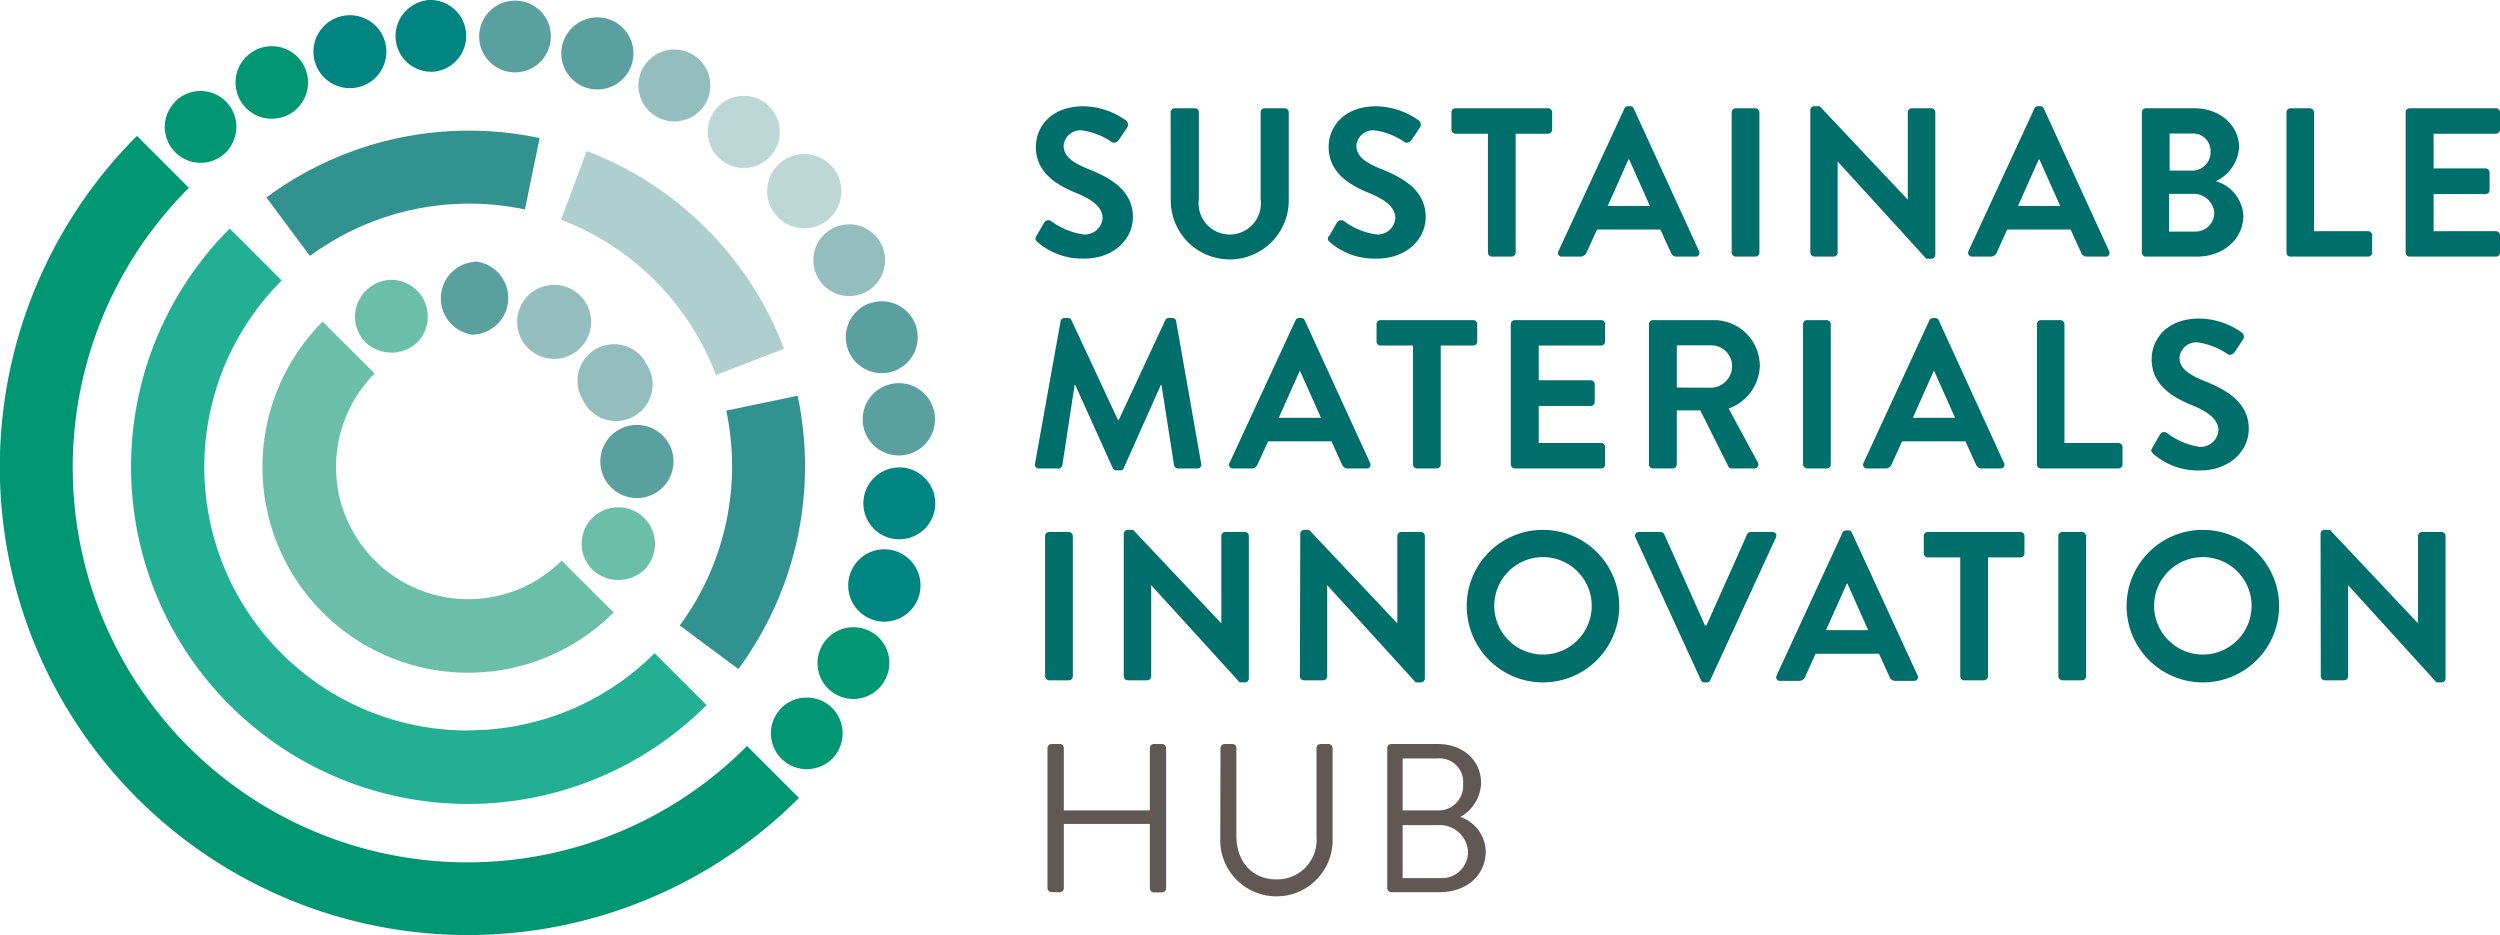 <svg xmlns="http://www.w3.org/2000/svg" xmlns:xlink="http://www.w3.org/1999/xlink" viewBox="0 0 240.62 90"><defs><style>.cls-1{fill:none;}.cls-2{fill:#006e6a;}.cls-3{fill:#615755;}.cls-4{fill:#6bbfa9;}.cls-5{fill:#59a09f;}.cls-6{fill:#94bebe;}.cls-7{fill:#afcece;}.cls-8{fill:#009772;}.cls-9{clip-path:url(#clip-path);}.cls-10{fill:#008583;}.cls-11{fill:#bdd6d6;}.cls-12{fill:#22af93;}.cls-13{fill:#329290;}</style><clipPath id="clip-path" transform="translate(0 0)"><rect class="cls-1" width="240.62" height="90"/></clipPath></defs><g id="Layer_2" data-name="Layer 2"><g id="Artwork"><path class="cls-2" d="M99.76,22.7l.73-1.26a.48.48,0,0,1,.7-.15,6.72,6.72,0,0,0,3.08,1.27A1.7,1.7,0,0,0,106.12,21c0-1-.88-1.76-2.59-2.45-1.92-.78-3.83-2-3.83-4.41,0-1.81,1.34-3.91,4.59-3.91a7.25,7.25,0,0,1,4.08,1.36.52.52,0,0,1,.12.68l-.78,1.16c-.16.24-.47.41-.71.24a6.7,6.7,0,0,0-2.84-1.12A1.62,1.62,0,0,0,102.37,14c0,1,.75,1.61,2.41,2.28,2,.8,4.26,2,4.26,4.61,0,2.11-1.82,4-4.69,4a6.56,6.56,0,0,1-4.49-1.59c-.18-.18-.29-.28-.1-.61" transform="translate(0 0)"/><path class="cls-2" d="M112.67,10.81a.4.4,0,0,1,.38-.39H115a.38.38,0,0,1,.39.39v8.34a3,3,0,1,0,5.94,0V10.81a.38.38,0,0,1,.38-.39h1.94a.4.4,0,0,1,.39.39v8.48a5.68,5.68,0,0,1-11.36,0Z" transform="translate(0 0)"/><path class="cls-2" d="M127.94,22.7l.73-1.26a.48.48,0,0,1,.7-.15,6.72,6.72,0,0,0,3.08,1.27A1.7,1.7,0,0,0,134.3,21c0-1-.88-1.76-2.59-2.45-1.92-.78-3.83-2-3.83-4.41,0-1.81,1.34-3.91,4.59-3.91a7.25,7.25,0,0,1,4.08,1.36.52.52,0,0,1,.12.68l-.78,1.16c-.16.24-.47.41-.71.24a6.7,6.7,0,0,0-2.84-1.12A1.62,1.62,0,0,0,130.55,14c0,1,.75,1.61,2.41,2.28,2,.8,4.26,2,4.26,4.61,0,2.11-1.82,4-4.69,4A6.56,6.56,0,0,1,128,23.31c-.18-.18-.29-.28-.1-.61" transform="translate(0 0)"/><path class="cls-2" d="M143.21,12.87h-3.12a.39.39,0,0,1-.39-.39V10.81a.38.38,0,0,1,.39-.39H149a.39.39,0,0,1,.39.39v1.67a.4.4,0,0,1-.39.39h-3.12V24.31a.4.4,0,0,1-.39.39h-1.9a.4.4,0,0,1-.38-.39Z" transform="translate(0 0)"/><path class="cls-2" d="M150,24.17l6.35-13.73a.36.36,0,0,1,.34-.22h.21a.34.34,0,0,1,.34.22l6.29,13.73a.36.36,0,0,1-.35.53h-1.77a.6.6,0,0,1-.6-.41l-1-2.2h-6.1l-1,2.2a.64.64,0,0,1-.6.41h-1.77a.36.36,0,0,1-.35-.53m8.81-4.35-2-4.48h-.06l-2,4.48Z" transform="translate(0 0)"/><rect class="cls-2" x="166.67" y="10.42" width="2.67" height="14.28" rx="0.39"/><path class="cls-2" d="M174.24,10.58a.38.38,0,0,1,.39-.36h.51l8.48,9h0V10.81a.39.39,0,0,1,.39-.39h1.88a.4.4,0,0,1,.38.39V24.54a.38.38,0,0,1-.38.36h-.49l-8.53-9.36h0v8.77a.38.38,0,0,1-.39.39h-1.85a.4.4,0,0,1-.39-.39Z" transform="translate(0 0)"/><path class="cls-2" d="M189.46,24.17l6.35-13.73a.36.36,0,0,1,.35-.22h.2a.35.35,0,0,1,.35.22L203,24.17a.36.36,0,0,1-.35.53h-1.77a.58.58,0,0,1-.59-.41l-1-2.2h-6.1l-1,2.2a.62.62,0,0,1-.59.41h-1.78a.36.36,0,0,1-.35-.53m8.82-4.35-2-4.48h-.06l-2,4.48Z" transform="translate(0 0)"/><path class="cls-2" d="M206.15,10.81a.38.38,0,0,1,.39-.39h4.67c2.43,0,4.3,1.63,4.3,3.77a3.89,3.89,0,0,1-2.24,3.25,3.66,3.66,0,0,1,2.65,3.32c0,2.29-2,3.94-4.45,3.94h-4.93a.38.38,0,0,1-.39-.39ZM211,16.42a1.76,1.76,0,0,0,1.76-1.84A1.67,1.67,0,0,0,211,12.85h-2.18v3.57Zm.29,5.87a1.81,1.81,0,0,0,1.83-1.85A2,2,0,0,0,211,18.66h-2.23v3.63Z" transform="translate(0 0)"/><path class="cls-2" d="M220.07,10.81a.38.38,0,0,1,.39-.39h1.87a.4.4,0,0,1,.39.39V22.25h5.2a.38.38,0,0,1,.39.39v1.67a.38.38,0,0,1-.39.39h-7.46a.38.38,0,0,1-.39-.39Z" transform="translate(0 0)"/><path class="cls-2" d="M231.54,10.81a.38.38,0,0,1,.39-.39h8.3a.39.39,0,0,1,.39.39v1.67a.4.4,0,0,1-.39.39h-6v3.34h5a.4.4,0,0,1,.39.39v1.69a.38.38,0,0,1-.39.39h-5v3.57h6a.39.39,0,0,1,.39.39v1.67a.39.39,0,0,1-.39.39h-8.3a.38.38,0,0,1-.39-.39Z" transform="translate(0 0)"/><path class="cls-2" d="M102.08,30.91a.35.35,0,0,1,.37-.3h.33a.36.36,0,0,1,.34.2l4.49,9.63h.06l4.49-9.63a.35.35,0,0,1,.35-.2h.32a.34.34,0,0,1,.37.3l2.41,13.71a.36.36,0,0,1-.37.47h-1.86a.43.43,0,0,1-.38-.31l-1.21-7.73h-.06l-3.57,8a.34.34,0,0,1-.35.22h-.36a.36.36,0,0,1-.35-.22l-3.61-8h-.06l-1.18,7.73a.4.4,0,0,1-.37.31H100a.37.37,0,0,1-.38-.47Z" transform="translate(0 0)"/><path class="cls-2" d="M118.34,44.56l6.35-13.73a.36.36,0,0,1,.34-.22h.21a.34.34,0,0,1,.34.22l6.29,13.73a.36.36,0,0,1-.35.53h-1.77a.6.6,0,0,1-.6-.41l-1-2.2h-6.1l-1,2.2a.64.64,0,0,1-.6.41h-1.77a.36.36,0,0,1-.35-.53m8.81-4.35-2-4.48h-.06l-2,4.48Z" transform="translate(0 0)"/><path class="cls-2" d="M136,33.26h-3.12a.39.39,0,0,1-.39-.39V31.2a.38.38,0,0,1,.39-.39h8.91a.38.38,0,0,1,.39.39v1.67a.39.39,0,0,1-.39.39h-3.12V44.7a.4.4,0,0,1-.39.39h-1.89a.4.4,0,0,1-.39-.39Z" transform="translate(0 0)"/><path class="cls-2" d="M145.41,31.2a.39.39,0,0,1,.39-.39h8.3a.38.38,0,0,1,.39.39v1.67a.39.39,0,0,1-.39.39h-6V36.6h5a.4.4,0,0,1,.39.39v1.69a.38.38,0,0,1-.39.39h-5v3.57h6a.38.38,0,0,1,.39.39V44.7a.39.39,0,0,1-.39.39h-8.3a.4.4,0,0,1-.39-.39Z" transform="translate(0 0)"/><path class="cls-2" d="M158.71,31.2a.39.39,0,0,1,.39-.39h5.84a4.42,4.42,0,0,1,4.44,4.39,4.51,4.51,0,0,1-3,4.12l2.8,5.18a.39.39,0,0,1-.35.59h-2.14a.36.36,0,0,1-.33-.18l-2.71-5.41h-2.26v5.2a.4.4,0,0,1-.39.39H159.1a.39.39,0,0,1-.39-.39Zm6,6.12a2.08,2.08,0,0,0,2-2.08,2,2,0,0,0-2-2h-3.32v4.06Z" transform="translate(0 0)"/><rect class="cls-2" x="173.54" y="30.81" width="2.67" height="14.28" rx="0.39"/><path class="cls-2" d="M179.36,44.56l6.34-13.73a.38.38,0,0,1,.35-.22h.2a.34.34,0,0,1,.35.22l6.28,13.73a.36.36,0,0,1-.34.53h-1.78a.58.58,0,0,1-.59-.41l-1-2.2h-6.1l-1,2.2a.61.61,0,0,1-.59.41h-1.77a.36.36,0,0,1-.35-.53m8.81-4.35-2-4.48h-.06l-2,4.48Z" transform="translate(0 0)"/><path class="cls-2" d="M196.05,31.2a.38.38,0,0,1,.38-.39h1.88a.4.4,0,0,1,.39.39V42.64h5.2a.39.39,0,0,1,.39.39V44.7a.4.4,0,0,1-.39.39h-7.47a.39.39,0,0,1-.38-.39Z" transform="translate(0 0)"/><path class="cls-2" d="M207.16,43.09l.73-1.27a.47.47,0,0,1,.69-.14A6.78,6.78,0,0,0,211.66,43a1.71,1.71,0,0,0,1.86-1.57c0-1-.88-1.76-2.59-2.45-1.92-.78-3.84-2-3.84-4.41,0-1.81,1.35-3.91,4.59-3.91A7.22,7.22,0,0,1,215.76,32a.51.51,0,0,1,.13.68l-.78,1.16c-.16.24-.47.41-.71.24a6.82,6.82,0,0,0-2.84-1.12,1.62,1.62,0,0,0-1.79,1.43c0,1,.75,1.61,2.4,2.28,2,.8,4.27,2,4.27,4.61,0,2.1-1.82,4-4.7,4a6.53,6.53,0,0,1-4.48-1.59c-.19-.18-.29-.28-.1-.61" transform="translate(0 0)"/><rect class="cls-2" x="100.59" y="51.2" width="2.67" height="14.28" rx="0.39"/><path class="cls-2" d="M108.16,51.36a.39.39,0,0,1,.39-.36h.51l8.49,9h0V51.59a.38.38,0,0,1,.39-.39h1.87a.4.4,0,0,1,.39.39V65.32a.38.38,0,0,1-.39.36h-.49l-8.52-9.36h0v8.77a.39.39,0,0,1-.39.39h-1.86a.4.4,0,0,1-.39-.39Z" transform="translate(0 0)"/><path class="cls-2" d="M125.15,51.36a.38.38,0,0,1,.38-.36H126l8.49,9h0V51.59a.38.38,0,0,1,.39-.39h1.87a.4.4,0,0,1,.39.39V65.32a.38.38,0,0,1-.39.36h-.49l-8.52-9.36h0v8.77a.39.39,0,0,1-.39.39h-1.86a.4.4,0,0,1-.38-.39Z" transform="translate(0 0)"/><path class="cls-2" d="M148.49,51a7.34,7.34,0,1,1-7.32,7.36A7.32,7.32,0,0,1,148.49,51m0,12a4.69,4.69,0,1,0-4.67-4.67A4.7,4.7,0,0,0,148.49,63" transform="translate(0 0)"/><path class="cls-2" d="M157.41,51.73a.36.36,0,0,1,.34-.53h2.08a.37.37,0,0,1,.35.22l3.92,8.78h.14l3.92-8.78a.37.37,0,0,1,.34-.22h2.09a.36.36,0,0,1,.34.53l-6.32,13.73a.36.36,0,0,1-.35.22h-.2a.36.36,0,0,1-.35-.22Z" transform="translate(0 0)"/><path class="cls-2" d="M171,65l6.34-13.73a.38.38,0,0,1,.35-.22h.2a.34.34,0,0,1,.35.22L184.56,65a.36.36,0,0,1-.34.53h-1.78a.58.58,0,0,1-.59-.41l-1-2.2h-6.1l-1,2.2a.61.61,0,0,1-.59.41h-1.77A.36.36,0,0,1,171,65m8.81-4.35-2-4.48h-.06l-2,4.48Z" transform="translate(0 0)"/><path class="cls-2" d="M188.67,53.65h-3.13a.39.39,0,0,1-.38-.39V51.59a.38.38,0,0,1,.38-.39h8.92a.39.39,0,0,1,.39.39v1.67a.4.4,0,0,1-.39.39h-3.12V65.09a.4.4,0,0,1-.39.39h-1.9a.4.4,0,0,1-.38-.39Z" transform="translate(0 0)"/><rect class="cls-2" x="198.11" y="51.2" width="2.67" height="14.28" rx="0.39"/><path class="cls-2" d="M212,51a7.34,7.34,0,1,1-7.32,7.36A7.33,7.33,0,0,1,212,51m0,12a4.69,4.69,0,1,0-4.67-4.67A4.7,4.7,0,0,0,212,63" transform="translate(0 0)"/><path class="cls-2" d="M223.35,51.36a.38.38,0,0,1,.39-.36h.51l8.48,9h0V51.59a.39.39,0,0,1,.39-.39H235a.4.4,0,0,1,.38.39V65.32a.38.38,0,0,1-.38.36h-.49L226,56.32h0v8.77a.38.38,0,0,1-.39.39h-1.85a.4.4,0,0,1-.39-.39Z" transform="translate(0 0)"/><path class="cls-3" d="M100.82,72a.4.4,0,0,1,.39-.39H102a.38.38,0,0,1,.39.39v6h8.28V72a.38.38,0,0,1,.39-.39h.79a.4.4,0,0,1,.39.39v13.5a.4.4,0,0,1-.39.39h-.79a.38.38,0,0,1-.39-.39V79.3h-8.28v6.18a.38.38,0,0,1-.39.39h-.79a.4.4,0,0,1-.39-.39Z" transform="translate(0 0)"/><path class="cls-3" d="M117.47,72a.4.4,0,0,1,.39-.39h.77A.38.38,0,0,1,119,72v8.5c0,2.33,1.45,4.14,3.84,4.14a3.79,3.79,0,0,0,3.87-4.1V72a.39.39,0,0,1,.39-.39h.78a.4.4,0,0,1,.38.39v8.63a5.41,5.41,0,1,1-10.81,0Z" transform="translate(0 0)"/><path class="cls-3" d="M133.52,72a.38.38,0,0,1,.38-.39h4.47c2.49,0,4.18,1.61,4.18,3.75a3.86,3.86,0,0,1-2,3.27A3.6,3.6,0,0,1,143,81.93c0,2.29-1.81,3.94-4.45,3.94H133.9a.38.38,0,0,1-.38-.39Zm5.2,12.52a2.51,2.51,0,0,0,2.57-2.59,2.71,2.71,0,0,0-2.92-2.51H135v5.1ZM138.37,78a2.36,2.36,0,0,0,2.45-2.54A2.26,2.26,0,0,0,138.37,73H135v5Z" transform="translate(0 0)"/><path class="cls-4" d="M37.65,26.93a3.53,3.53,0,0,1,3.52,3.53,3.51,3.51,0,0,1-1,2.49,3.66,3.66,0,0,1-5,0,3.55,3.55,0,0,1-1-2.49,3.57,3.57,0,0,1,3.53-3.53" transform="translate(0 0)"/><path class="cls-5" d="M45.65,25.16a3.53,3.53,0,0,1-.2,7.05h0a3.53,3.53,0,0,1,.11-7h.1" transform="translate(0 0)"/><path class="cls-6" d="M55.12,27.9h0a3.56,3.56,0,1,1-1.79-.48,3.54,3.54,0,0,1,1.79.48" transform="translate(0 0)"/><path class="cls-6" d="M62.08,34.86a3.52,3.52,0,1,1-6,3.59h0a3.52,3.52,0,0,1,1.23-4.83,3.53,3.53,0,0,1,4.83,1.24" transform="translate(0 0)"/><path class="cls-5" d="M64.82,44.32A3.52,3.52,0,1,1,61.2,40.9h.1a3.51,3.51,0,0,1,3.52,3.42" transform="translate(0 0)"/><path class="cls-4" d="M59.53,48.83a3.52,3.52,0,0,1,2.49,6,3.65,3.65,0,0,1-5,0,3.51,3.51,0,0,1,2.48-6" transform="translate(0 0)"/><path class="cls-7" d="M56.46,14.57l.1,0a32.75,32.75,0,0,1,18.9,19l-6.55,2.52A25.81,25.81,0,0,0,54,21.14Z" transform="translate(0 0)"/><path class="cls-8" d="M16.85,9.78a3.45,3.45,0,0,1,5.9,2.44,3.55,3.55,0,0,1-1,2.44,3.45,3.45,0,1,1-4.88-4.88" transform="translate(0 0)"/><path class="cls-8" d="M24.55,4.84h0a3.49,3.49,0,1,1-.87.64,3.5,3.5,0,0,1,.87-.64" transform="translate(0 0)"/><g class="cls-9"><path class="cls-10" d="M32.68,1.61a3.51,3.51,0,1,1-1.49.89,3.45,3.45,0,0,1,1.49-.89" transform="translate(0 0)"/><path class="cls-10" d="M41.26,0a3.46,3.46,0,0,1,.58,6.89A3.44,3.44,0,0,1,39.11,1a3.5,3.5,0,0,1,2.15-1" transform="translate(0 0)"/><path class="cls-5" d="M50,.09h0A3.42,3.42,0,0,1,53,3.88,3.45,3.45,0,1,1,50,.09" transform="translate(0 0)"/></g><path class="cls-5" d="M58.51,1.82a3.47,3.47,0,1,1-4.33,2.3,3.54,3.54,0,0,1,.87-1.43,3.47,3.47,0,0,1,3.46-.87" transform="translate(0 0)"/><path class="cls-6" d="M66.55,5.18a3.46,3.46,0,1,1-4.69,1.41,3.7,3.7,0,0,1,.6-.81,3.46,3.46,0,0,1,4.09-.6" transform="translate(0 0)"/><path class="cls-11" d="M73.78,10a3.47,3.47,0,1,1-4.87.49,2.73,2.73,0,0,1,.23-.25A3.47,3.47,0,0,1,73.78,10" transform="translate(0 0)"/><path class="cls-11" d="M75.06,15.71a3.57,3.57,0,1,1-.24.23l.24-.23" transform="translate(0 0)"/><path class="cls-6" d="M80.11,22a3.45,3.45,0,1,1-.8.59,3.38,3.38,0,0,1,.8-.59" transform="translate(0 0)"/><path class="cls-5" d="M83.85,29.16a3.44,3.44,0,0,1,4.32,2.26A3.46,3.46,0,1,1,82.43,30a3.32,3.32,0,0,1,1.42-.86" transform="translate(0 0)"/><path class="cls-5" d="M86.12,36.9a3.48,3.48,0,1,1-2.07,1,3.5,3.5,0,0,1,2.07-1" transform="translate(0 0)"/><path class="cls-10" d="M86.86,45a3.46,3.46,0,1,1-3.75,3.16h0A3.47,3.47,0,0,1,86.86,45" transform="translate(0 0)"/><path class="cls-10" d="M86.05,53a3.48,3.48,0,1,1-3.39.89A3.44,3.44,0,0,1,86.05,53" transform="translate(0 0)"/><path class="cls-8" d="M83.71,60.74a3.43,3.43,0,0,1,1.5,4.65,3.45,3.45,0,1,1-6.15-3.13,3.38,3.38,0,0,1,.64-.88,3.45,3.45,0,0,1,4-.64" transform="translate(0 0)"/><g class="cls-9"><path class="cls-8" d="M75.2,68.14a3.47,3.47,0,0,1,2.45-1,3.43,3.43,0,0,1,3.45,3.45,3.49,3.49,0,0,1-1,2.44,3.54,3.54,0,0,1-2.45,1,3.45,3.45,0,0,1-2.43-5.9" transform="translate(0 0)"/><path class="cls-8" d="M45.06,83A38,38,0,0,1,18.18,18.08l-5-5A45,45,0,1,0,76.9,76.8l-5-5A37.88,37.88,0,0,1,45.06,83" transform="translate(0 0)"/></g><path class="cls-12" d="M45.06,70.31A25.36,25.36,0,0,1,27.11,27l-5-5A32.41,32.41,0,0,0,68,67.87l-5-5a25.31,25.31,0,0,1-17.92,7.42" transform="translate(0 0)"/><path class="cls-4" d="M45.06,57.67a12.73,12.73,0,0,1-9-21.72l-5-5a19.77,19.77,0,0,0,28,28l-5-5a12.69,12.69,0,0,1-9,3.72" transform="translate(0 0)"/><path class="cls-13" d="M25.64,19l.09-.06a32.75,32.75,0,0,1,26.21-5.65l-1.42,6.87a25.85,25.85,0,0,0-20.69,4.48Z" transform="translate(0 0)"/><path class="cls-13" d="M71.06,64.39l.07-.09a32.8,32.8,0,0,0,5.64-26.21L69.9,39.52A25.82,25.82,0,0,1,65.42,60.2Z" transform="translate(0 0)"/></g></g></svg>